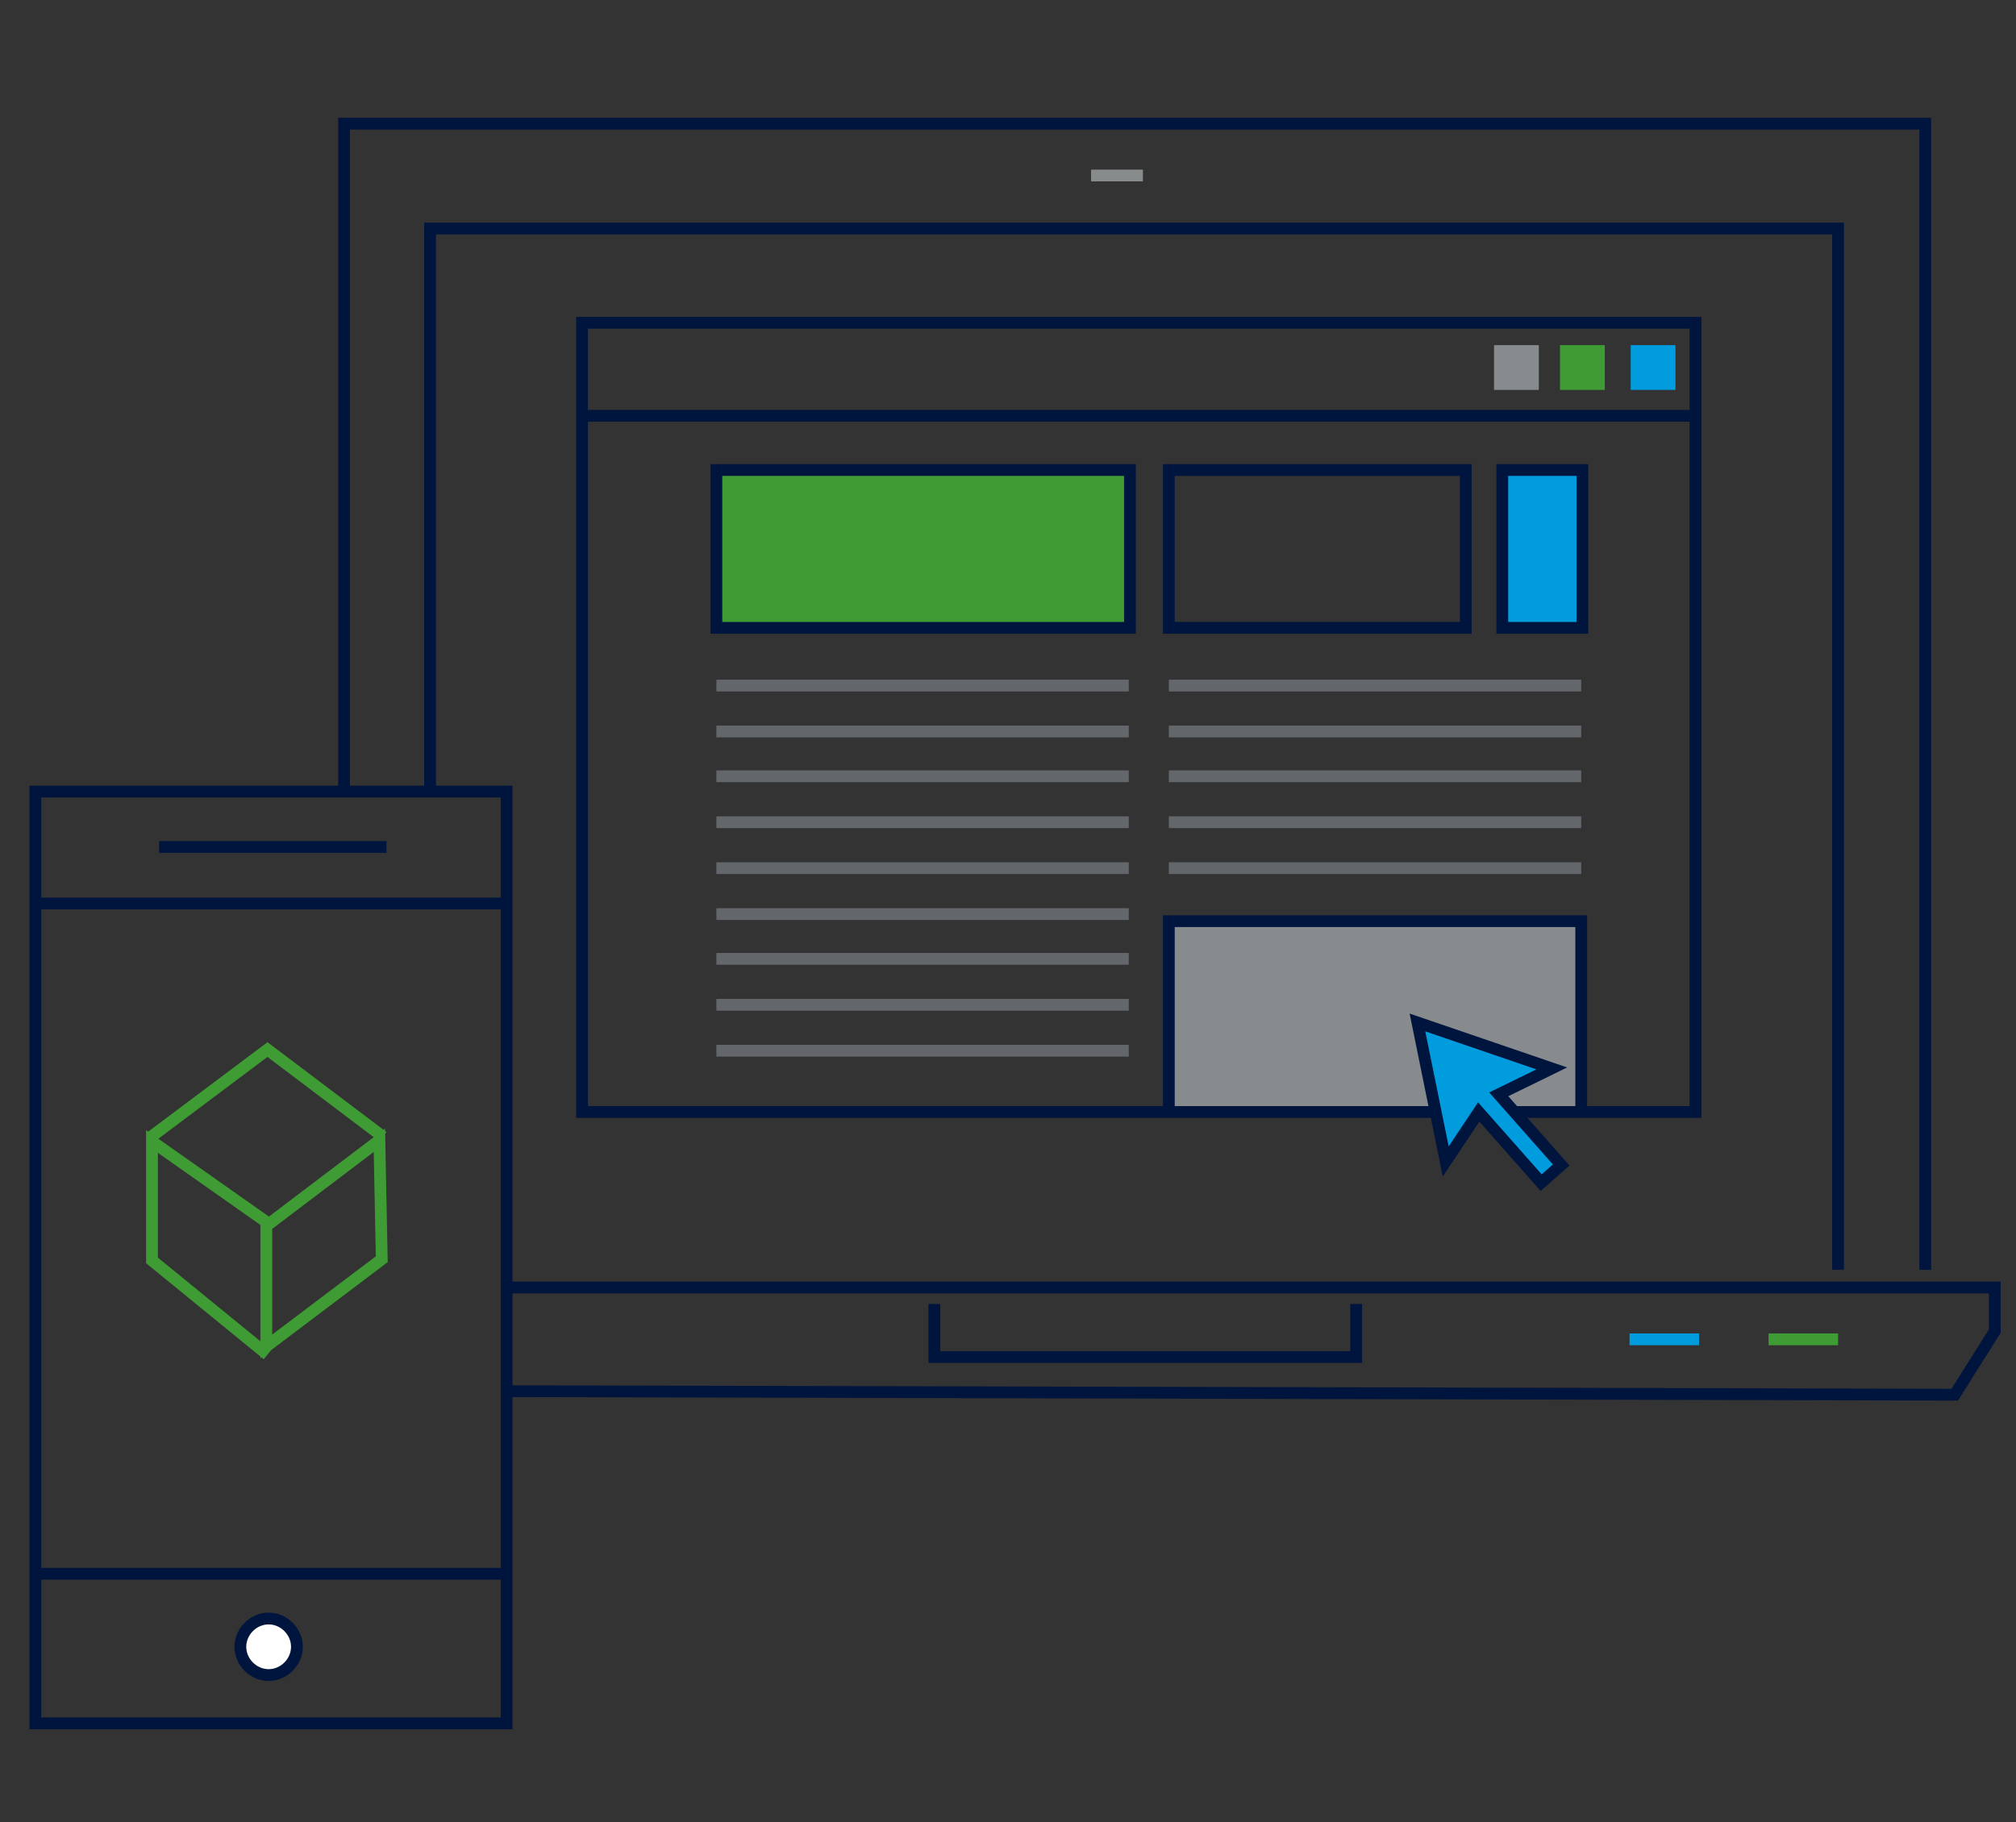<?xml version="1.0" encoding="UTF-8"?>
<svg id="Layer_1" data-name="Layer 1" xmlns="http://www.w3.org/2000/svg" version="1.1" viewBox="0 0 171.1 154.7">
  <rect x="0" y="0" width="171.1" height="154.7" fill="#333333" stroke="none"/>
  <defs>
    <style>
      .cls-1, .cls-2 {
        fill: #009cde;
      }

      .cls-1, .cls-3, .cls-4 {
        stroke-width: 0px;
      }

      .cls-2, .cls-5, .cls-6, .cls-7, .cls-8, .cls-9, .cls-10, .cls-11, .cls-12 {
        stroke-miterlimit: 10;
      }

      .cls-2, .cls-9, .cls-10, .cls-11, .cls-12 {
        stroke: #00153d;
      }

      .cls-5 {
        stroke: #3f9c35;
      }

      .cls-5, .cls-6, .cls-7, .cls-8, .cls-10 {
        fill: none;
      }

      .cls-6 {
        stroke: #888b8c;
      }

      .cls-3, .cls-9 {
        fill: #3f9c35;
      }

      .cls-7 {
        stroke: #63666a;
      }

      .cls-8 {
        stroke: #009cde;
      }

      .cls-11, .cls-4 {
        fill: #888b8d;
      }

      .cls-12 {
        fill: #fff;
      }
    </style>
  </defs>
  <g>
    <line class="cls-5" x1="156" y1="113.7" x2="150.1" y2="113.7"/>
    <line class="cls-8" x1="144.2" y1="113.7" x2="138.3" y2="113.7"/>
    <line class="cls-6" x1="92.6" y1="14.9" x2="97" y2="14.9"/>
    <polyline class="cls-10" points="29.2 67.4 29.2 10.5 163.4 10.5 163.4 107.8"/>
    <polyline class="cls-10" points="36.5 67.4 36.5 19.4 156 19.4 156 107.8"/>
    <polyline class="cls-10" points="43.3 118.1 165.9 118.4 169.3 113 169.3 109.3 43.3 109.3"/>
  </g>
  <g>
    <line class="cls-10" x1="49.4" y1="35.3" x2="143.9" y2="35.3"/>
    <rect class="cls-9" x="60.8" y="39.9" width="35.1" height="13.4"/>
    <rect class="cls-10" x="99.2" y="39.9" width="25.2" height="13.4"/>
    <rect class="cls-2" x="127.5" y="39.9" width="6.8" height="13.4"/>
    <line class="cls-7" x1="60.8" y1="58.2" x2="95.8" y2="58.2"/>
    <line class="cls-7" x1="60.8" y1="62.1" x2="95.8" y2="62.1"/>
    <line class="cls-7" x1="60.8" y1="65.9" x2="95.8" y2="65.9"/>
    <line class="cls-7" x1="60.8" y1="69.8" x2="95.8" y2="69.8"/>
    <line class="cls-7" x1="60.8" y1="73.7" x2="95.8" y2="73.7"/>
    <line class="cls-7" x1="99.2" y1="58.2" x2="134.2" y2="58.2"/>
    <line class="cls-7" x1="99.2" y1="62.1" x2="134.2" y2="62.1"/>
    <line class="cls-7" x1="99.2" y1="65.9" x2="134.2" y2="65.9"/>
    <line class="cls-7" x1="99.2" y1="69.8" x2="134.2" y2="69.8"/>
    <line class="cls-7" x1="99.2" y1="73.7" x2="134.2" y2="73.7"/>
    <line class="cls-7" x1="60.8" y1="77.6" x2="95.8" y2="77.6"/>
    <line class="cls-7" x1="60.8" y1="81.4" x2="95.8" y2="81.4"/>
    <line class="cls-7" x1="60.8" y1="85.3" x2="95.8" y2="85.3"/>
    <line class="cls-7" x1="60.8" y1="89.2" x2="95.8" y2="89.2"/>
    <polyline class="cls-11" points="134.2 94.4 134.2 78.2 99.2 78.2 99.2 94.4"/>
    <polyline class="cls-10" points="121.9 94.4 49.4 94.4 49.4 27.4 143.9 27.4 143.9 94.4 128.5 94.4"/>
    <polygon class="cls-2" points="130.8 100.4 125.5 94.4 122.7 98.6 120.3 86.8 131.7 90.7 127.2 92.9 132.5 98.9 130.8 100.4"/>
  </g>
  <rect class="cls-1" x="138.4" y="29.3" width="3.8" height="3.8"/>
  <rect class="cls-3" x="132.4" y="29.3" width="3.8" height="3.8"/>
  <rect class="cls-4" x="126.8" y="29.3" width="3.8" height="3.8"/>
  <polyline class="cls-10" points="79.3 110.7 79.3 115.2 115.1 115.2 115.1 110.7"/>
  <path id="_2" data-name="2" class="cls-5" d="M12.7,96.6l10-7.5,9.8,7.4M22.7,104l9.5-7.2.2,10.1-9.8,7.4v-10.3ZM22.7,115l-9.8-8v-10.1l9.8,6.9"/>
  <g id="Icon_SmartComunication" data-name="Icon SmartComunication">
    <line class="cls-10" x1="3" y1="133.6" x2="43.3" y2="133.6"/>
    <path class="cls-12" d="M22.8,142.2c-1.3,0-2.4-1.1-2.4-2.4s1.1-2.4,2.4-2.4,2.4,1.1,2.4,2.4c0,1.3-1.1,2.4-2.4,2.4Z"/>
    <line class="cls-10" x1="3" y1="76.7" x2="43.3" y2="76.7"/>
    <line class="cls-10" x1="13.5" y1="71.9" x2="32.8" y2="71.9"/>
    <polygon class="cls-10" points="43 67.2 9.4 67.2 3 67.2 3 146.3 43 146.3 43 67.2"/>
  </g>
</svg>